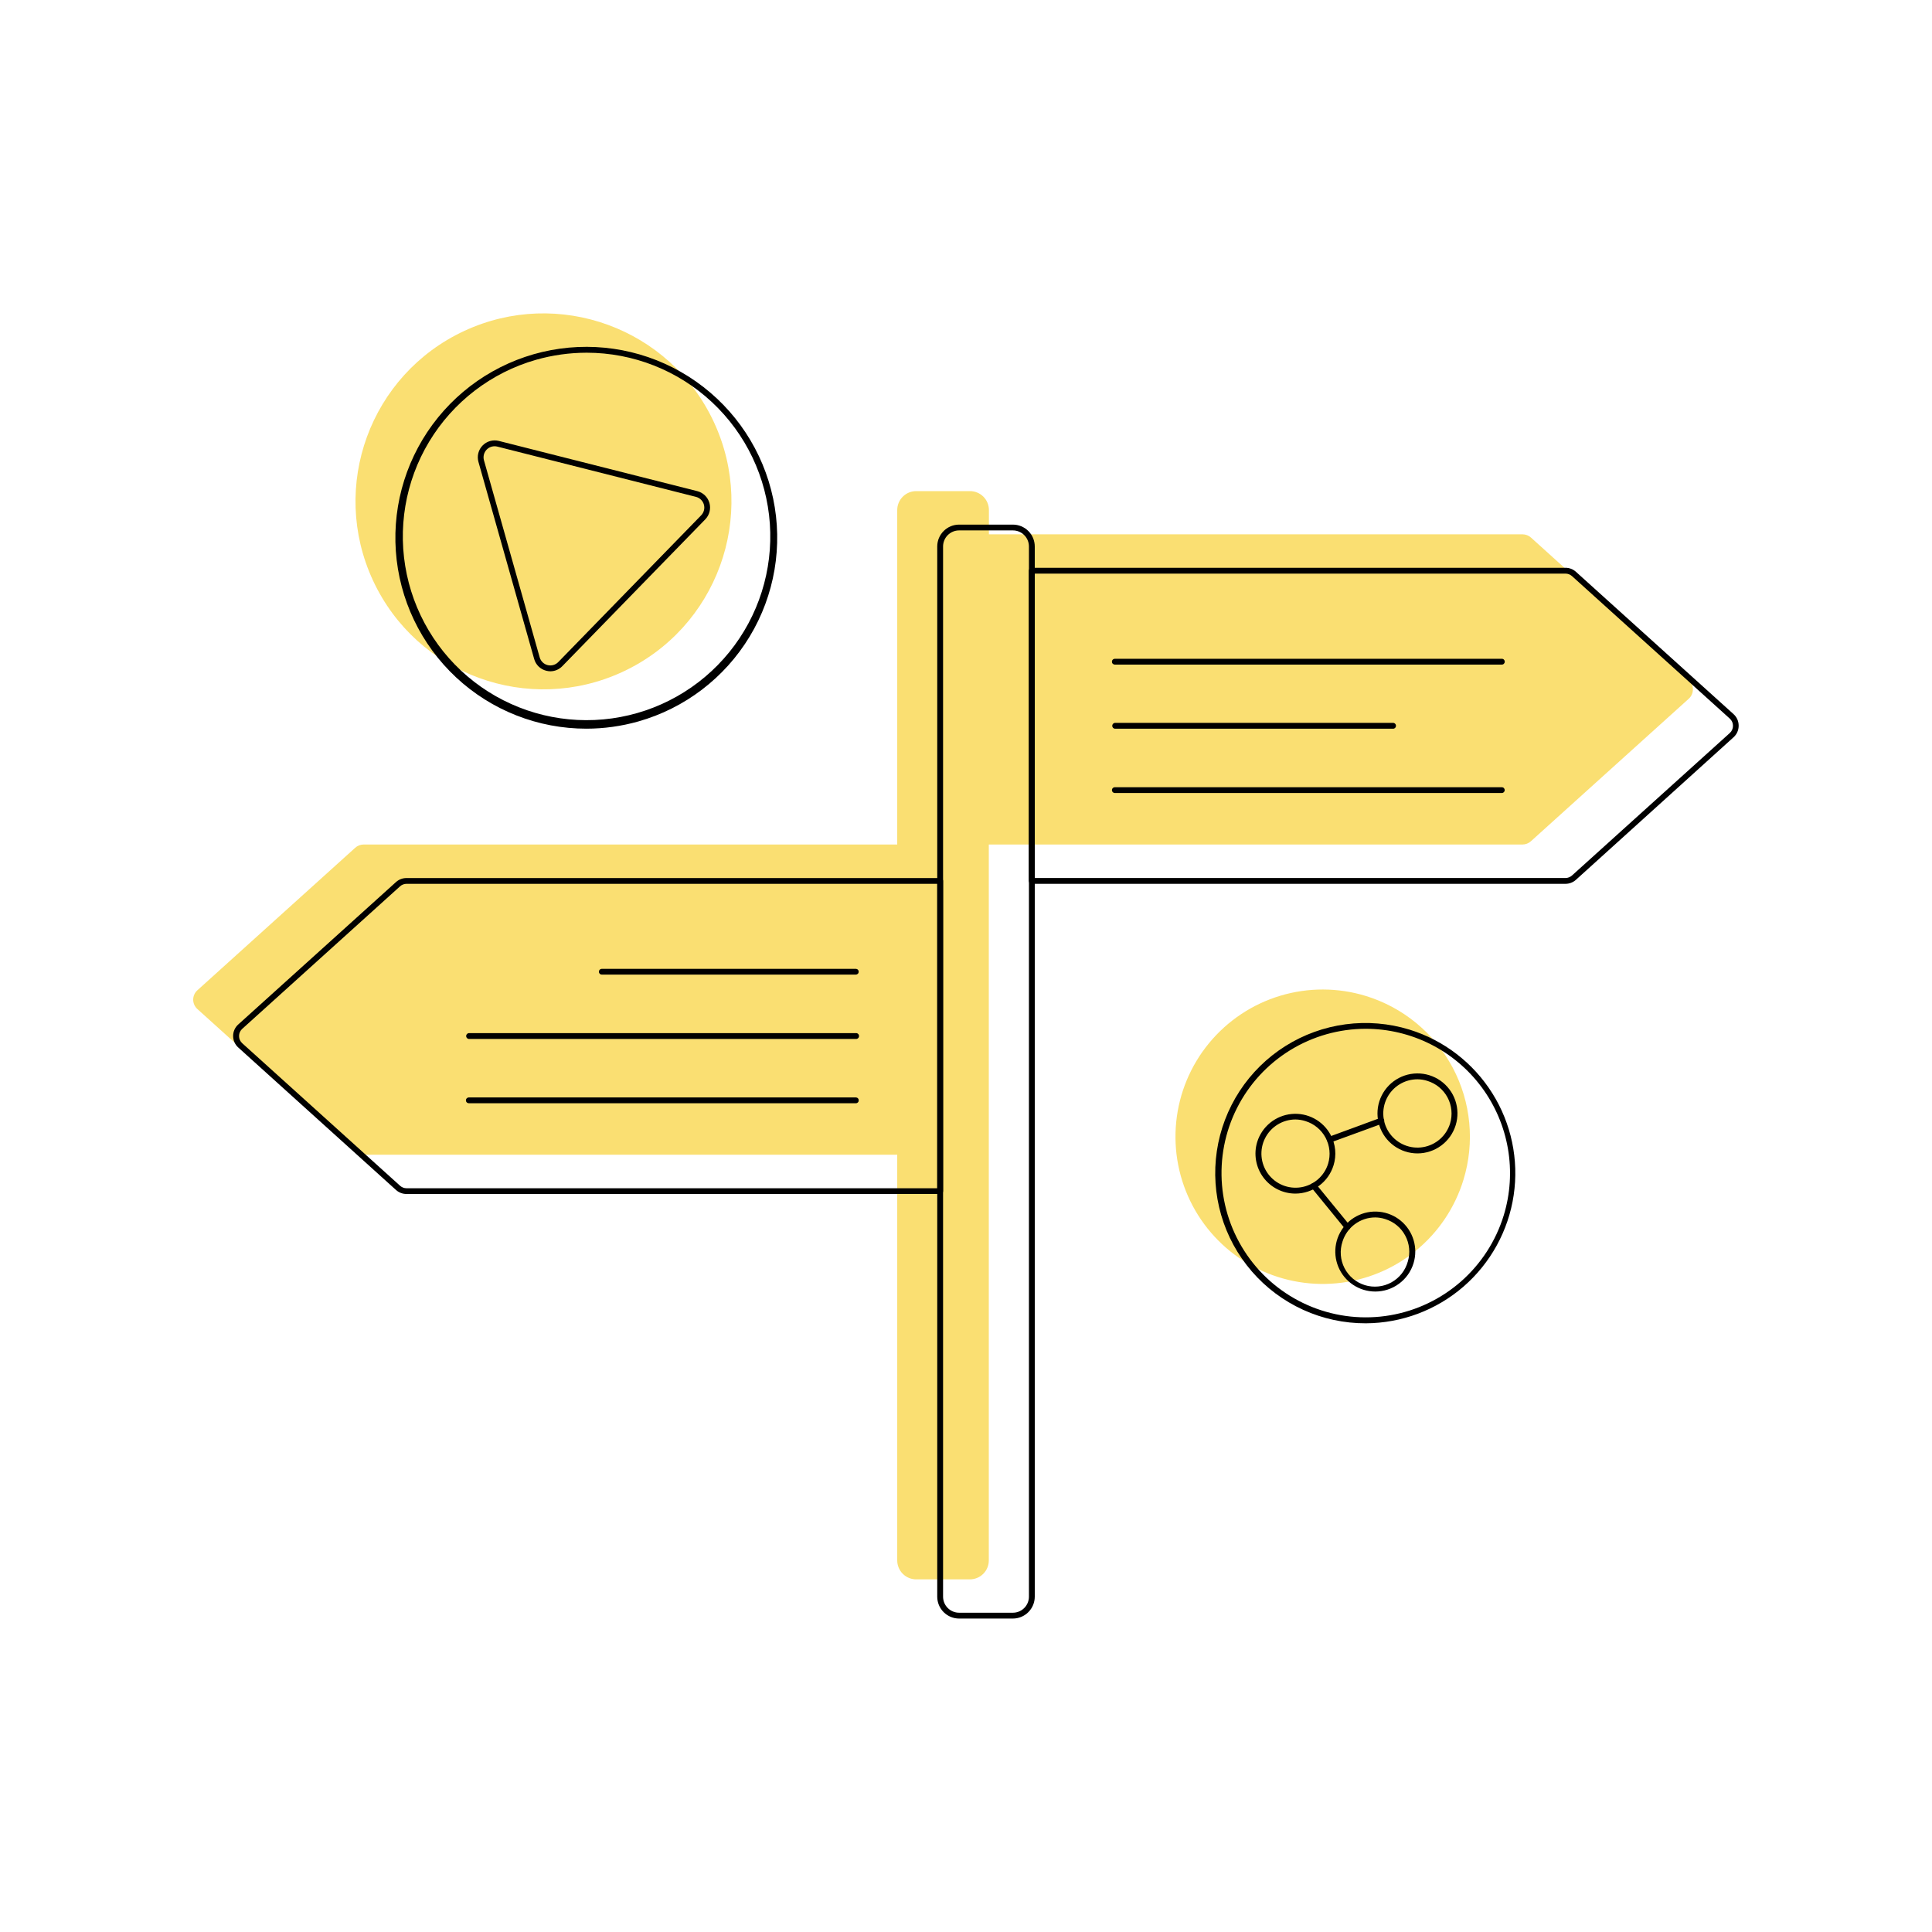 <svg width="180" height="180" viewBox="0 0 180 180" fill="none" xmlns="http://www.w3.org/2000/svg">
<path d="M58.016 62.59C66.785 58.513 70.59 48.1 66.513 39.33C62.437 30.561 52.023 26.756 43.254 30.832C34.484 34.908 30.68 45.322 34.756 54.092C38.832 62.861 49.246 66.666 58.016 62.59Z" fill="#FADF72"/>
<path d="M127.244 92.79C124.65 91.996 121.879 91.99 119.281 92.771C116.683 93.553 114.375 95.087 112.649 97.18C110.923 99.273 109.857 101.831 109.585 104.531C109.313 107.23 109.847 109.949 111.121 112.345C112.394 114.74 114.35 116.704 116.739 117.988C119.129 119.272 121.846 119.819 124.546 119.559C127.247 119.299 129.809 118.244 131.91 116.527C134.011 114.811 135.556 112.51 136.349 109.915C137.412 106.437 137.05 102.679 135.343 99.467C133.635 96.256 130.722 93.854 127.244 92.79Z" fill="#FADF72"/>
<path d="M157.342 63.36L142.64 50.087C142.424 49.891 142.143 49.782 141.851 49.781H92.135V47.52C92.135 47.052 91.95 46.603 91.619 46.273C91.288 45.942 90.839 45.756 90.371 45.756H85.357C84.889 45.757 84.441 45.943 84.11 46.274C83.78 46.604 83.594 47.052 83.593 47.52V78.681H33.88C33.588 78.681 33.307 78.79 33.092 78.987L18.39 92.261C18.267 92.371 18.169 92.506 18.102 92.657C18.035 92.807 18 92.971 18 93.135C18 93.3 18.035 93.463 18.102 93.614C18.169 93.765 18.267 93.9 18.39 94.01L33.088 107.28C33.306 107.474 33.588 107.582 33.88 107.582H83.593V145.382C83.594 145.85 83.78 146.298 84.11 146.629C84.441 146.959 84.889 147.145 85.357 147.146H90.361C90.829 147.146 91.277 146.96 91.608 146.63C91.939 146.299 92.125 145.85 92.125 145.382V78.681H141.841C142.132 78.682 142.413 78.574 142.629 78.379L157.331 65.106C157.454 64.996 157.553 64.862 157.62 64.712C157.688 64.562 157.723 64.4 157.724 64.235C157.725 64.071 157.692 63.908 157.626 63.757C157.56 63.606 157.464 63.471 157.342 63.36Z" fill="#FADF72"/>
<path d="M51.286 62.543C51.154 62.542 51.022 62.525 50.894 62.492C50.625 62.426 50.38 62.289 50.181 62.096C49.983 61.903 49.84 61.661 49.767 61.395L44.576 43.035C44.5 42.769 44.496 42.487 44.563 42.219C44.631 41.951 44.768 41.706 44.961 41.508C45.154 41.309 45.395 41.166 45.661 41.09C45.927 41.015 46.208 41.012 46.476 41.08L64.97 45.76C65.237 45.828 65.482 45.966 65.68 46.159C65.877 46.351 66.021 46.593 66.096 46.858C66.171 47.124 66.175 47.405 66.107 47.673C66.04 47.94 65.903 48.186 65.711 48.384L52.391 62.064C52.248 62.213 52.076 62.332 51.887 62.415C51.697 62.497 51.493 62.54 51.286 62.543ZM46.077 41.577C45.918 41.577 45.761 41.614 45.619 41.686C45.477 41.757 45.354 41.86 45.258 41.987C45.163 42.114 45.098 42.261 45.069 42.417C45.04 42.573 45.047 42.734 45.09 42.887L50.282 61.247C50.331 61.421 50.425 61.579 50.554 61.705C50.683 61.831 50.844 61.921 51.019 61.965C51.194 62.01 51.378 62.007 51.552 61.958C51.725 61.909 51.883 61.816 52.01 61.686L65.33 48.006C65.455 47.877 65.544 47.716 65.588 47.541C65.632 47.366 65.629 47.183 65.58 47.009C65.531 46.836 65.437 46.678 65.308 46.553C65.178 46.427 65.018 46.337 64.844 46.292L46.35 41.612C46.261 41.589 46.169 41.577 46.077 41.577Z" fill="black"/>
<path d="M54.64 67.889C50.134 67.893 45.794 66.187 42.498 63.115C39.201 60.043 37.193 55.835 36.879 51.34C36.565 46.844 37.969 42.398 40.807 38.898C43.645 35.398 47.706 33.106 52.169 32.484C56.632 31.862 61.164 32.957 64.851 35.548C68.537 38.138 71.103 42.032 72.031 46.441C72.958 50.851 72.177 55.448 69.845 59.304C67.514 63.16 63.806 65.988 59.471 67.216C57.899 67.66 56.273 67.887 54.64 67.889ZM54.661 32.861C53.066 32.862 51.48 33.084 49.945 33.52C45.779 34.71 42.219 37.437 39.983 41.149C37.748 44.862 37.004 49.284 37.901 53.523C38.799 57.763 41.27 61.504 44.818 63.993C48.366 66.481 52.725 67.532 57.017 66.932C61.309 66.333 65.213 64.128 67.943 60.762C70.673 57.397 72.025 53.121 71.726 48.798C71.427 44.475 69.499 40.426 66.333 37.468C63.166 34.511 58.995 32.864 54.661 32.861Z" fill="black"/>
<path d="M132.064 107.46C131.28 107.46 130.516 107.213 129.88 106.754C129.244 106.295 128.77 105.647 128.524 104.902C128.278 104.157 128.273 103.354 128.511 102.606C128.748 101.859 129.215 101.205 129.845 100.739C130.476 100.272 131.237 100.017 132.021 100.008C132.806 99.999 133.572 100.239 134.213 100.691C134.853 101.144 135.334 101.787 135.588 102.529C135.841 103.272 135.854 104.075 135.625 104.825C135.391 105.587 134.919 106.254 134.278 106.728C133.637 107.202 132.861 107.459 132.064 107.46ZM132.064 100.555C131.475 100.554 130.896 100.717 130.394 101.025C129.892 101.334 129.485 101.776 129.219 102.302C128.953 102.828 128.838 103.418 128.888 104.005C128.937 104.593 129.149 105.155 129.5 105.629C129.85 106.103 130.325 106.47 130.872 106.69C131.419 106.91 132.017 106.974 132.598 106.874C133.179 106.774 133.721 106.515 134.163 106.125C134.605 105.735 134.931 105.23 135.103 104.666C135.345 103.861 135.26 102.993 134.865 102.251C134.469 101.509 133.796 100.954 132.993 100.706C132.694 100.609 132.382 100.558 132.068 100.555H132.064Z" fill="black"/>
<path d="M120.698 111.204C120.116 111.205 119.541 111.069 119.021 110.807C118.5 110.545 118.048 110.165 117.701 109.697C117.354 109.229 117.122 108.686 117.023 108.112C116.924 107.538 116.961 106.948 117.131 106.391C117.349 105.69 117.769 105.069 118.338 104.606C118.908 104.143 119.601 103.858 120.332 103.788C121.063 103.717 121.798 103.864 122.445 104.21C123.093 104.556 123.623 105.086 123.971 105.732C124.202 106.163 124.346 106.636 124.393 107.123C124.44 107.61 124.389 108.102 124.244 108.569C124.011 109.331 123.54 109.998 122.9 110.472C122.26 110.946 121.484 111.203 120.688 111.204H120.698ZM120.698 104.299C120.11 104.3 119.534 104.464 119.033 104.773C118.532 105.081 118.127 105.523 117.862 106.049C117.598 106.574 117.484 107.163 117.534 107.749C117.584 108.335 117.796 108.896 118.146 109.369C118.496 109.842 118.97 110.208 119.516 110.428C120.062 110.647 120.658 110.711 121.238 110.611C121.818 110.512 122.359 110.254 122.801 109.865C123.243 109.477 123.568 108.973 123.74 108.411C123.982 107.605 123.895 106.737 123.5 105.995C123.104 105.253 122.431 104.698 121.627 104.451C121.326 104.354 121.011 104.303 120.695 104.299H120.698Z" fill="black"/>
<path d="M128.124 120.33C127.758 120.328 127.394 120.274 127.044 120.168C126.339 119.953 125.714 119.533 125.247 118.963C124.781 118.392 124.494 117.696 124.423 116.962C124.353 116.229 124.501 115.49 124.85 114.841C125.199 114.192 125.732 113.661 126.383 113.315C127.034 112.969 127.772 112.823 128.506 112.897C129.239 112.971 129.934 113.261 130.503 113.73C131.071 114.199 131.488 114.825 131.7 115.531C131.913 116.237 131.911 116.99 131.695 117.695C131.461 118.459 130.987 119.127 130.344 119.601C129.701 120.076 128.923 120.331 128.124 120.33ZM128.124 113.425C127.443 113.426 126.78 113.645 126.232 114.05C125.684 114.455 125.28 115.024 125.078 115.675C124.943 116.078 124.889 116.505 124.921 116.929C124.953 117.353 125.069 117.766 125.264 118.145C125.458 118.523 125.726 118.859 126.053 119.132C126.379 119.405 126.757 119.609 127.163 119.734C127.57 119.858 127.998 119.9 128.421 119.856C128.844 119.813 129.254 119.685 129.627 119.48C130 119.275 130.328 118.997 130.591 118.664C130.855 118.33 131.049 117.946 131.162 117.536C131.406 116.731 131.321 115.863 130.925 115.121C130.53 114.378 129.857 113.823 129.053 113.576C128.754 113.479 128.442 113.428 128.128 113.425H128.124Z" fill="black"/>
<path d="M123.893 106.455C123.837 106.455 123.783 106.437 123.738 106.405C123.693 106.373 123.659 106.328 123.641 106.275C123.625 106.241 123.617 106.205 123.617 106.167C123.617 106.13 123.625 106.093 123.64 106.059C123.656 106.025 123.678 105.994 123.706 105.97C123.734 105.945 123.767 105.926 123.803 105.915L128.587 104.159C128.621 104.144 128.658 104.137 128.695 104.138C128.732 104.138 128.769 104.146 128.802 104.161C128.836 104.177 128.866 104.199 128.891 104.226C128.916 104.253 128.935 104.286 128.947 104.321C128.961 104.355 128.968 104.392 128.967 104.428C128.966 104.465 128.958 104.502 128.943 104.535C128.928 104.569 128.906 104.599 128.879 104.624C128.852 104.649 128.82 104.668 128.785 104.681L123.997 106.434C123.964 106.448 123.929 106.455 123.893 106.455Z" fill="black"/>
<path d="M125.536 114.595C125.496 114.595 125.457 114.586 125.421 114.57C125.384 114.553 125.352 114.528 125.327 114.498L122.188 110.653C122.165 110.626 122.148 110.594 122.137 110.56C122.127 110.526 122.123 110.49 122.126 110.455C122.13 110.42 122.14 110.385 122.157 110.354C122.173 110.322 122.196 110.294 122.224 110.272C122.28 110.227 122.351 110.206 122.423 110.213C122.494 110.221 122.56 110.256 122.605 110.311L125.748 114.152C125.793 114.209 125.814 114.28 125.806 114.351C125.799 114.423 125.764 114.488 125.708 114.534C125.66 114.575 125.599 114.597 125.536 114.595Z" fill="black"/>
<path d="M127.253 123.289C125.238 123.296 123.245 122.867 121.411 122.032C119.578 121.197 117.946 119.975 116.628 118.452C115.309 116.928 114.336 115.137 113.774 113.202C113.212 111.267 113.075 109.233 113.371 107.24C113.668 105.247 114.391 103.342 115.492 101.655C116.594 99.967 118.046 98.537 119.751 97.463C121.456 96.389 123.372 95.696 125.37 95.431C127.367 95.167 129.398 95.336 131.324 95.929C134.517 96.918 137.251 99.017 139.03 101.847C140.81 104.676 141.518 108.05 141.026 111.356C140.534 114.662 138.874 117.683 136.348 119.872C133.822 122.061 130.595 123.273 127.253 123.289ZM127.253 95.85C124.763 95.849 122.323 96.539 120.203 97.844C118.083 99.148 116.367 101.015 115.246 103.237C114.125 105.46 113.643 107.95 113.853 110.43C114.064 112.91 114.959 115.283 116.439 117.284C117.918 119.286 119.925 120.837 122.234 121.765C124.544 122.693 127.066 122.962 129.519 122.541C131.972 122.121 134.26 121.027 136.129 119.383C137.997 117.738 139.372 115.607 140.101 113.227C140.714 111.218 140.847 109.093 140.491 107.023C140.135 104.952 139.299 102.994 138.05 101.305C136.801 99.616 135.174 98.243 133.299 97.295C131.424 96.348 129.353 95.853 127.253 95.85Z" fill="black"/>
<path d="M145.852 82.343H96.122C96.05 82.343 95.981 82.314 95.931 82.264C95.88 82.213 95.852 82.145 95.852 82.073V53.169C95.852 53.097 95.88 53.028 95.931 52.978C95.981 52.927 96.05 52.899 96.122 52.899H145.838C146.195 52.894 146.541 53.022 146.81 53.259L161.508 66.532C161.66 66.668 161.781 66.834 161.864 67.02C161.946 67.207 161.988 67.408 161.987 67.612C161.988 67.815 161.946 68.017 161.864 68.203C161.781 68.389 161.66 68.556 161.508 68.692L146.824 81.972C146.557 82.213 146.211 82.345 145.852 82.343ZM96.41 81.803H145.852C146.075 81.802 146.291 81.718 146.457 81.569L161.159 68.296C161.254 68.211 161.329 68.107 161.381 67.991C161.432 67.875 161.459 67.749 161.458 67.623C161.459 67.496 161.433 67.37 161.382 67.253C161.33 67.137 161.254 67.034 161.159 66.949L146.46 53.676C146.293 53.526 146.077 53.442 145.852 53.442H96.41V81.803Z" fill="black"/>
<path d="M87.593 111.24H37.881C37.523 111.245 37.177 111.116 36.909 110.88L22.206 97.6C22.053 97.464 21.93 97.298 21.846 97.112C21.762 96.926 21.719 96.724 21.719 96.519C21.719 96.315 21.762 96.113 21.846 95.927C21.93 95.741 22.053 95.575 22.206 95.439L36.909 82.166C37.177 81.93 37.523 81.802 37.881 81.806H87.593C87.629 81.806 87.664 81.812 87.698 81.826C87.731 81.839 87.761 81.859 87.786 81.884C87.812 81.909 87.832 81.939 87.846 81.972C87.86 82.005 87.867 82.04 87.867 82.076V110.981C87.867 111.052 87.838 111.121 87.787 111.171C87.734 111.218 87.664 111.243 87.593 111.24ZM22.573 97.2L37.272 110.473C37.439 110.624 37.656 110.708 37.881 110.707H87.323V82.343H37.881C37.656 82.343 37.439 82.426 37.272 82.577L22.573 95.85C22.478 95.934 22.402 96.038 22.35 96.154C22.298 96.27 22.271 96.396 22.271 96.523C22.27 96.651 22.296 96.778 22.348 96.894C22.401 97.011 22.477 97.115 22.573 97.2Z" fill="black"/>
<path d="M94.369 150.797H89.354C88.815 150.796 88.298 150.581 87.917 150.2C87.536 149.819 87.321 149.302 87.32 148.763V50.911C87.321 50.372 87.536 49.855 87.917 49.474C88.298 49.093 88.815 48.878 89.354 48.877H94.369C94.909 48.877 95.427 49.092 95.809 49.473C96.191 49.854 96.406 50.372 96.407 50.911V148.763C96.405 149.303 96.189 149.819 95.808 150.2C95.426 150.582 94.909 150.796 94.369 150.797ZM89.354 49.417C88.959 49.418 88.58 49.576 88.3 49.856C88.021 50.136 87.864 50.516 87.864 50.911V148.763C87.865 149.158 88.022 149.537 88.302 149.816C88.581 150.095 88.959 150.252 89.354 150.253H94.369C94.765 150.253 95.144 150.097 95.424 149.817C95.704 149.538 95.862 149.159 95.863 148.763V50.911C95.863 50.515 95.706 50.135 95.425 49.855C95.145 49.575 94.765 49.417 94.369 49.417H89.354Z" fill="black"/>
<path d="M139.921 61.92H103.864C103.792 61.919 103.723 61.89 103.673 61.839C103.622 61.788 103.594 61.718 103.594 61.647C103.594 61.575 103.622 61.506 103.673 61.456C103.723 61.405 103.792 61.377 103.864 61.377H139.921C139.957 61.376 139.993 61.383 140.026 61.396C140.059 61.409 140.089 61.429 140.115 61.454C140.14 61.479 140.16 61.509 140.174 61.542C140.188 61.575 140.195 61.611 140.195 61.647C140.195 61.682 140.188 61.718 140.174 61.751C140.16 61.784 140.14 61.815 140.115 61.84C140.089 61.865 140.059 61.886 140.026 61.899C139.993 61.913 139.957 61.92 139.921 61.92Z" fill="black"/>
<path d="M129.755 67.893H103.867C103.801 67.885 103.739 67.853 103.694 67.803C103.65 67.753 103.625 67.688 103.625 67.621C103.625 67.554 103.65 67.489 103.694 67.439C103.739 67.389 103.801 67.357 103.867 67.349H129.755C129.793 67.345 129.832 67.348 129.869 67.36C129.906 67.372 129.939 67.391 129.968 67.416C129.997 67.442 130.02 67.474 130.036 67.509C130.052 67.544 130.06 67.582 130.06 67.621C130.06 67.659 130.052 67.698 130.036 67.733C130.02 67.768 129.997 67.799 129.968 67.825C129.939 67.851 129.906 67.87 129.869 67.882C129.832 67.893 129.793 67.897 129.755 67.893Z" fill="black"/>
<path d="M139.921 73.883H103.864C103.792 73.883 103.723 73.854 103.673 73.804C103.622 73.753 103.594 73.684 103.594 73.613C103.594 73.541 103.622 73.472 103.673 73.422C103.723 73.371 103.792 73.343 103.864 73.343H139.921C139.993 73.343 140.062 73.371 140.112 73.422C140.163 73.472 140.191 73.541 140.191 73.613C140.191 73.684 140.163 73.753 140.112 73.804C140.062 73.854 139.993 73.883 139.921 73.883Z" fill="black"/>
<path d="M79.733 90.803H56.067C55.995 90.803 55.927 90.774 55.876 90.724C55.825 90.673 55.797 90.604 55.797 90.533C55.797 90.461 55.825 90.392 55.876 90.342C55.927 90.291 55.995 90.263 56.067 90.263H79.733C79.805 90.263 79.874 90.291 79.924 90.342C79.975 90.392 80.003 90.461 80.003 90.533C80.003 90.604 79.975 90.673 79.924 90.724C79.874 90.774 79.805 90.803 79.733 90.803Z" fill="black"/>
<path d="M79.73 96.797H43.672C43.605 96.789 43.544 96.757 43.499 96.707C43.454 96.657 43.43 96.592 43.43 96.525C43.43 96.458 43.454 96.393 43.499 96.343C43.544 96.293 43.605 96.261 43.672 96.253H79.73C79.768 96.249 79.807 96.253 79.844 96.264C79.88 96.276 79.914 96.295 79.943 96.321C79.972 96.347 79.995 96.378 80.011 96.413C80.026 96.448 80.034 96.487 80.034 96.525C80.034 96.564 80.026 96.602 80.011 96.637C79.995 96.672 79.972 96.704 79.943 96.729C79.914 96.755 79.88 96.774 79.844 96.786C79.807 96.797 79.768 96.801 79.73 96.797Z" fill="black"/>
<path d="M79.734 102.787H43.676C43.605 102.787 43.536 102.759 43.485 102.708C43.435 102.658 43.406 102.589 43.406 102.517C43.406 102.445 43.435 102.376 43.485 102.325C43.536 102.274 43.604 102.245 43.676 102.244H79.734C79.806 102.244 79.876 102.272 79.927 102.324C79.979 102.375 80.007 102.445 80.007 102.517C80.007 102.553 80 102.588 79.987 102.621C79.973 102.654 79.953 102.684 79.927 102.709C79.902 102.735 79.871 102.754 79.838 102.768C79.805 102.781 79.77 102.788 79.734 102.787Z" fill="black"/>
</svg>
